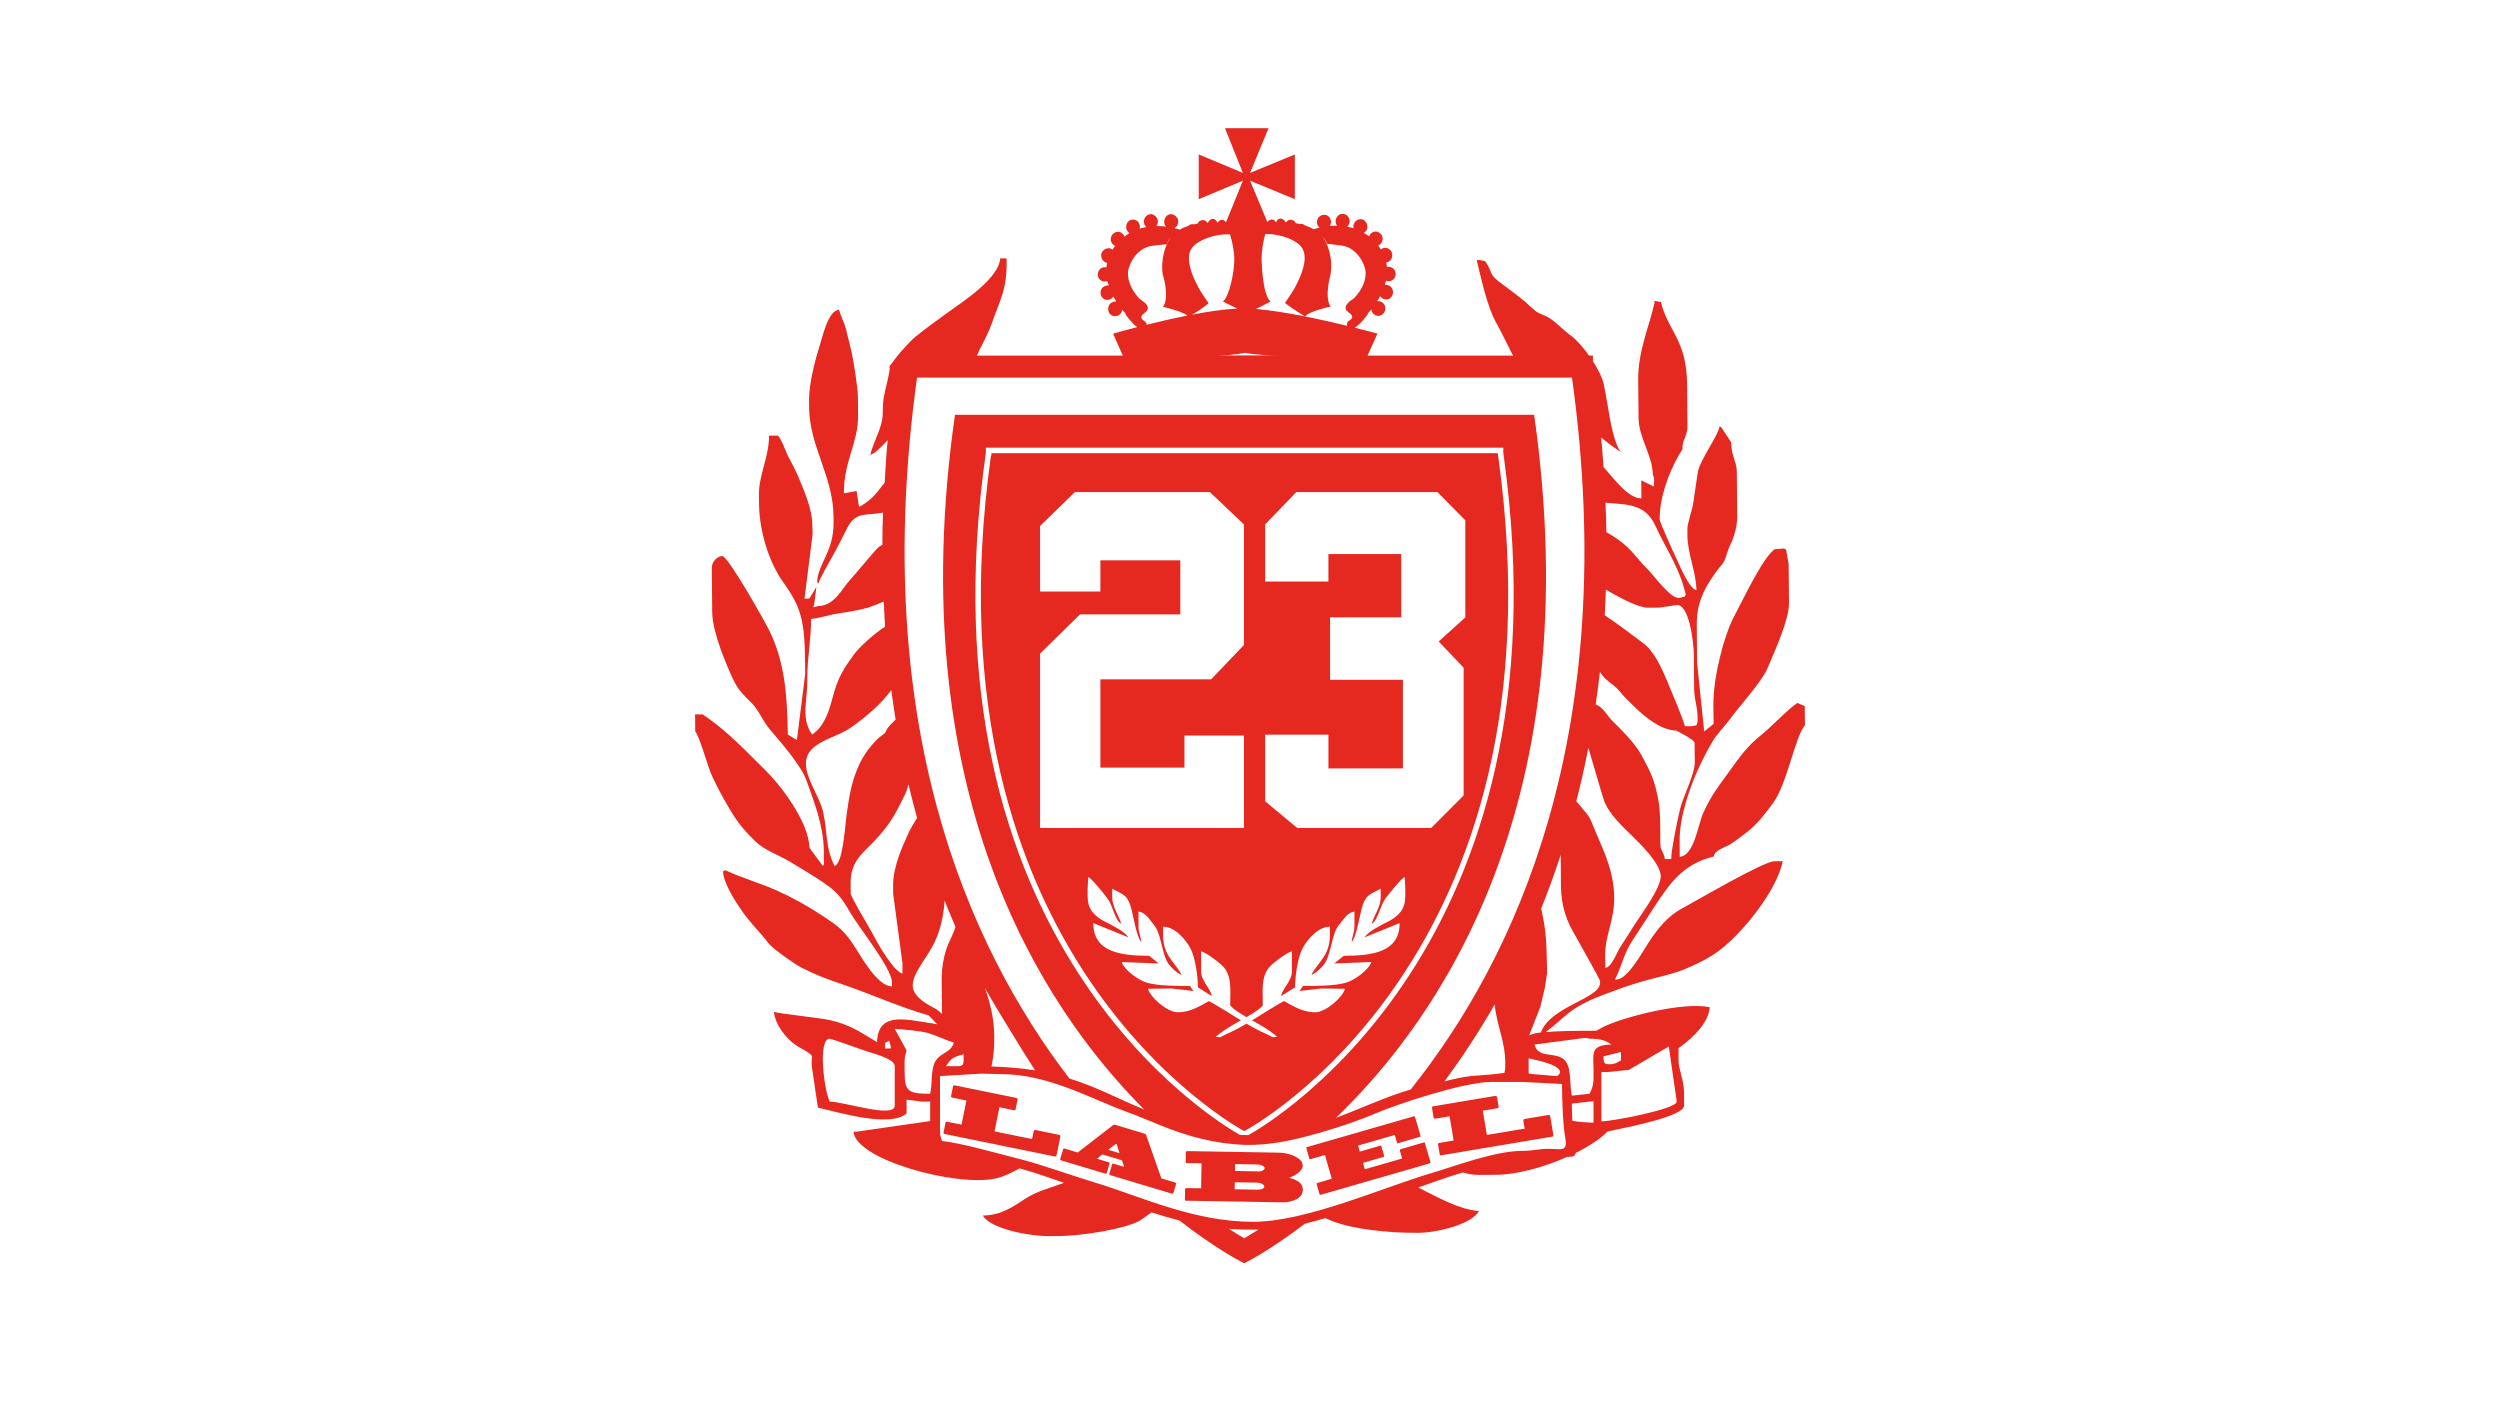 <svg xml:space="preserve" style="enable-background:new 0 0 1920 1080;" viewBox="0 0 1920 1080" y="0px" x="0px" xmlns:xlink="http://www.w3.org/1999/xlink" xmlns="http://www.w3.org/2000/svg" id="Ebene_1" version="1.1">
<style type="text/css">
	.st0{fill:#E52820;}
</style>
<g id="FRONT">
	<path d="M891.44,864.34L891.44,864.34c20.73,8.4,42.07,14.2,64.56,14.9c19.71,0.61,38.76-3.94,57.58-9.28l0.14-0.05
		c16.49-4.69,32.04-10.24,41.3-14.25c16.65-7.25,69.01-24.72,90.21-24.72h24.16l30.25,1.54c0,11.17,0.61,31.3,2.5,41.49
		c2.08,11.27-3.75,8.28-13.13,8.33c-7.39,0.05-10.52,1.45-19.66,1.54c-21.9,0.16-51.87,11.8-70.43,17.24
		c-36.64,10.8-95.76,37.27-136.62,37.27c-45.76,0-86.78-19.71-121.11-30.06c-17.96-5.43-41.93-14.13-57.58-18.03
		c-14.93-3.73-46.5-12.8-60.15-13.92c-0.82-3.43-1.54-3.47-1.54-7.56v-42.35l31.74-1.87l15.16,0.35c36.03,0,68.64,18.75,95.39,28.55
		C874.02,857.04,882.77,860.82,891.44,864.34 M1154.52,347.68c0.09,1,0.26,2.12,0.47,3.45c51.57,374.02-178.14,510.51-196.21,520.65
		c-2.26-0.05-4.41-0.07-6.48-0.14c-19.43-10.96-248.52-148.54-195.16-524.03v-1.68v-2.1h2.1h393.15h2.15v2.1V347.68z
		 M1287.74,846.01c0.37,5.53-47.93,14.97-57.86,15.21v-37.85h4.55l16.58-1.7l30.62-17.98L1287.74,846.01z M1220.8,797.71
		c7.21,0,12.81,1.19,16.65,4.5c-16.65,0.37-13.62,7.35-13.62,19.66v6.06c0,5.48-1.26,8.44-3.03,12.08l-13.62,1.45
		c-2.12-9.17,0.28-23-6.53-28.17c-7.42-5.6-19.29-0.33-22.18-11.08l39.23-5.16L1220.8,797.71z M1235.96,817.35
		c-4.59,0-4.22-1.77-4.57-6.04l13.53-3.38l0.07,6.41C1242.05,815.9,1240.56,817.35,1235.96,817.35z M1173.95,812.8
		c5.71,1.35,24.16,4.71,24.16,10.57c0,1.28-1.7,3.22-3.01,3.06L1174,824.6L1173.95,812.8z M726.46,818.86
		c4.13-6.16,5.5-7.18,13.6-9.1v4.57c0,3.45-1.05,4.52-4.5,4.52H726.46z M679.61,805.22c0.58-6.97-1.61-2.61,3.29-6.06l1.59,6.02
		L679.61,805.22z M687.16,790.13c6.02,0.47,20.24,1.59,25.49,3.22c7.39,2.24,15.58,6.23,19.87,7.35c-2.15,8-9.98,7.3-14.23,14.51
		c-3.62,6.16-2.05,16.77-3.92,24.81c-19.87,0-19.66-3.03-19.66-22.67v-1.49c0-4.62,0.7-5.55,1.54-9.07L687.16,790.13z
		 M637.27,797.71c1,0,23.95,8.12,27.03,9.24c4.92,1.84,22.86,5.76,22.86,11.92v30.25c0,10.12-39.13-3.06-49.89-3.06
		C632.98,837.94,627.78,797.71,637.27,797.71z M943.8,943.75c5.01,0.4,10.19,0.61,15.49,0.61h7.14c-4.62,2.96-8.3,5.18-10.84,6.62
		C952.87,949.45,948.89,947.04,943.8,943.75z M1234.61,868.96h0.02H1234.61L1234.61,868.96z M1207.6,860.84
		c-0.26-3.87-0.42-8.28-0.42-13.27l16.61-1.89l0.05,16.54c-5.32-0.12-10.29-0.49-16.23-1.4V860.84z M684.53,529.99
		c1,7.67,2.12,15.18,3.31,22.62c-2.78,2.57-4.95,4.92-5.99,6.41c-3.43,5.01,0,2.45-5.64,6.58c-1.84,1.38-4.57,4.31-6.16,6.06
		c-3.59,3.99-7.28,9.54-9.75,14.69c-5.81,12.06-7.98,23.74-10.12,39.32c-1.17,8.3-2.7,37.57-9.26,39.39
		c-7.28-14.79-5.01-24.07-8.72-41.3c-2.45-11.31-13.11-25.47-13.2-36.78v-0.79c-0.14-15.23,20.52-18.96,31.56-25.56
		c9.05-5.46,24.3-18.26,30.65-26.49C682.43,532.51,683.52,531.23,684.53,529.99z M697.7,602.31c2.08,8.79,4.29,17.44,6.62,25.89
		c-2.96,4.57-5.37,8.86-6.41,11.19c-4.71,10.47-12.13,26.19-11.99,40.72l0.05,6.55l7.11,52.92v8.14
		c-6.62-1.68-18.35-21.81-21.88-28.76c-2.47-4.9-17.84-29.99-17.86-32.81l-0.07-8.16c-0.16-16.61,10.07-23.42,18.28-32.14
		c8.89-9.47,14.41-17.17,20.31-29.34C694.81,610.43,696.23,608.61,697.7,602.31z M725.48,691.66c2.68,6.83,5.43,13.53,8.28,20.1
		c-0.23,0.82-0.44,1.56-0.63,2.14c-1.19,3.57-3.4,7.56-4.95,11.31c-3.06,7.63-5.06,17.07-4.97,27.43l0.23,26.05
		c-1.63-1.65-3.22-3.03-4.59-3.73c-25.61-13.06-19.92-21.46-6.34-42.05C720.37,720.93,724.27,708.57,725.48,691.66z M678.7,461.98
		c0.28,6.46,0.63,12.87,1,19.29c-7.28,4.66-19.54,15.3-23.95,21.46c-7.6,10.61-12.04,17.07-15.84,31.32
		c-3.38,12.76-6.67,23.58-16.23,30.11c-8.86-12.99-3.47-24.89-3.66-43.19c-0.16-15.16,2.98-29.57,2.85-45.62
		c7.72-0.75,13.81-3.27,21.9-4.39c5.85-0.84,16.51-2.61,21.95-4.31C669.97,465.57,674.22,463.96,678.7,461.98z M1233.02,386.09
		c16.98,1.49,30.53,0.65,38.37,17.82c8.3,18.21,18,30.81,23.32,52.76l-0.93,1.59c-3.22,0.37-1.68,0.89-4.76,0.91
		c-6.6,0.05-19.06-17.49-23.65-21.99c-8.91-8.79-11.59-14.88-22.76-22.88c-2.87-2.05-5.78-3.89-8.93-5.62
		C1233.56,401.25,1233.35,393.69,1233.02,386.09z M1219.85,574.28c4.52,14.81,8.7,30.13,11.73,39.58c3.43,10.82,15,21.39,22.6,28.8
		c5.65,5.53,21.2,20.76,21.27,30.16c0.09,9.4-15.35,29.88-19.9,37.04c-3.9,6.04-7.11,11.36-11.1,17.37
		c-2.73,4.06-6.62,15.63-11.59,16.09l-0.09-9.77c-0.14-14.83,7.09-26.98,6.93-44.08c-0.16-20.08-7.79-35.26-13.97-49.91
		c-4.95-11.73-3.85-11.08-11.73-20.17c-0.65-0.75-1.89-2.24-3.38-4.01C1214.02,602.15,1217.12,588.44,1219.85,574.28z
		 M1228.73,515.95c1.19,1.77,2.1,3.06,2.59,3.57c3.19,3.96,9.03,6.83,12.8,11.64c3.9,4.87,7.58,8.12,12.01,12.45
		c6.34,6.23,19.66,17.54,31.34,17.44c2.52,1.66,13.97,6.88,13.97,9.66l0.16,14.67c0.05,9.19-8.72,25.84-11.1,35.15
		c-1.73,6.55-7.09,32.7-7.02,39.21l-4.9,0.02c-0.3-3.71-2.61-6.32-3.19-9.07c-0.51-2.38-0.21-9.21-0.26-12.08
		c-0.07-6.58-0.23-17.35-1.35-23.3c-3.22-17.42-6.23-22.34-13.06-35.24c-4.45-8.51-15.49-19.71-22.48-26.49
		c-4.15-4.1-6.67-9.91-12.1-12.31c-0.21-0.12-0.42-0.21-0.65-0.3C1226.7,532.77,1227.78,524.42,1228.73,515.95z M1233.3,452.82
		c13.97,8.23,26.19,13.92,32.12,13.88l9-0.05l12.99-1.96c9.63-1.47,13.34,27.57,13.46,38.36c0.05,8.42,0.16,16.84,0.21,25.28
		c0.07,9.75,2.57,13.18,2.66,22.79v1.63c0.07,2.21-0.37,2.26-0.77,4.08c-1.82,0.44-1.87,0.86-4.08,0.86l-4.88,0.05
		c-1.37-5.57-10.66-27.59-13.64-34.7c-4.48-10.73-10.29-23.32-18.75-29.39c-5.74-4.13-17.24-13.2-29.2-21.15
		C1232.79,466.02,1233.07,459.44,1233.3,452.82z M1034.64,250.21c-9.38-2.26-20.64-4.85-32.14-7.16c1.86-3.82,19.43-7.63,19.43-7.63
		c-5.39-7.41,0.49-26.4-0.26-23.81c2.43-12.59-1.82-24.37-5.95-30.04c2.68,3.01,3.38,5.72,3.38,5.72s-0.23-0.28,11.27,1.28
		c11.8,1.54,18.45,14.6,18.45,21.25c0,10.98-9.21,19.47-9.21,19.47c-1.56,1-9.98,6.13-4.11,10.45c6.13,4.38,1.26,5.67-0.51,7.44
		C1034.48,247.69,1034.32,249,1034.64,250.21z M1002.34,243.03c-13.06-2.59-26.47-4.8-37.67-5.74l11.17-5.71
		c-5.36-4.11-6.67-23.32-6.93-32.02c0-8.05,1.4-14.95,2.85-19.89c11.8-0.16,23.88,4.64,27.87,10.19c5.92,8.19-0.75,22.51-4.06,28.92
		c-3.08,6.13-8.72,13.83-8.72,13.83C992.36,237.13,1001.29,242.38,1002.34,243.03z M950.22,236.97c-10.05,0.49-22.3,2.31-34.63,4.67
		c3.36-1.98,8.82-5.46,12.64-8.77c0,0-5.65-7.67-8.7-13.81c-3.34-6.41-9.98-20.78-4.11-28.71c4.15-5.76,17.03-10.89,29.27-10.38
		c1.63,5.5,3.26,12.76,3.26,19.59c0,8.7-3.62,27.92-8.72,32.02L950.22,236.97z M911.83,242.38c-11.03,2.17-21.95,4.71-31.23,7.04
		c0-0.75-0.19-1.4-0.49-1.73c-1.8-2.05-6.69-3.33-0.79-7.67c6.16-4.36-2.29-9.21-3.82-10.26c0,0-9.24-8.7-9.24-19.68
		c0-6.67,6.67-19.73,18.45-21.27c11.52-1.52,11.27-1,11.27-1s0.72-2.8,3.33-5.9c-4.15,5.67-8.35,17.45-6.16,29.95
		c-0.26-2.54,5.39,16.65,0,23.81C893.15,235.66,907.89,238.9,911.83,242.38z M934.05,273.21c12.97-0.28,22.18-2.21,22.18-2.28
		c0,0.16,10.82,2.03,25.42,2.21C965.82,272.84,949.89,272.84,934.05,273.21z M1109.3,830.52l-0.05,0.05l0,0L1109.3,830.52z
		 M1155.36,823.99c-9.38,1.45-21.92,2.01-25.28,2.38c-7.58,0.84-14.16,2.49-20.78,4.15c13.2-17.77,26.26-37.46,38.65-59.19
		c0.19,2.31,0.49,4.45,0.86,6.51c2.29,12.62,7.07,24.3,7.21,37.11l0.02,4.06C1156.06,820.82,1155.8,822.48,1155.36,823.99z
		 M1183.39,792.97c-0.65,0.07-1.24,0.14-1.84,0.21c-3.01,0.35-5.32,1.05-7.14,2.01l0,0l8.65-22.2l3.47-14.79l1.68-11.19l-0.33-12.22
		c-0.14-13.62-1.33-23.49-3.76-34.87c-0.09-0.4-0.32-1.12-0.58-2.05c5.34-13.2,10.38-27.03,15.09-41.35l0.16,23.56
		c0.19,17.54,5.22,28.87,11.8,39.81c1.75,2.92,18.26,32.72,18.26,33.26v1.63C1228.99,767.06,1190.76,772.66,1183.39,792.97z
		 M719.77,786.65c-1.37-0.3-2.78-0.54-4.2-0.75c-19.71-2.78-41.26-9.38-42,14.46c-14.65-8.79-20.71-13.27-36.22-16.91
		c-7.58-1.77-39.79-4.97-42.96-6.41c0.93,10.1,9.33,20.17,15.86,24.98c3.92,2.89,9.49,5.08,12.38,7.95
		c0.44,0.42,0.82,0.79,1.09,1.07c-0.44,3.31-0.54,6.51-0.05,9.33l4.48,30.27c17.54,4.03,55.44,15.49,68.1,4.48v-10.56l12.06,1.49
		h6.06v14.95l-56.44,8.12l-2.45,0.05c2.03,21.78,79.25,42.42,109.08,35.92c6.27-1.33,12.27-4.45,18.52-7.79
		c11.66,3.19,22.86,7.21,34.07,11.1c-11.01,4.22-20.13,5.97-29.99,12.38c-8.93,5.81-18.08,12.59-32.35,12.74
		c5.36,9.89,34.96,15.98,51.54,15.81l7.35-0.05c17.75-0.16,50.35-5.53,61.38-11.68c1.82-1.03,5.2-3.45,9.26-6.51l0,0
		c6.97,2.24,14.09,4.36,21.43,6.23c27.17,21.06,45.6,30.65,45.83,30.74l3.96,2.14l3.96-2.14c0.23-0.09,17.26-8.96,42.73-28.31
		c5.32-1.24,10.54-2.73,15.56-4.24v0.05c1.7,0.72,3.47,1.47,5.34,2.17c15.25,6.23,43.71,9.28,65.49,9.05h0.82
		c15.63-0.12,41.37-7.11,46.37-16.7c-15.21-1.14-31.56-10.52-46.65-18.1c4.69-1.59,9.42-3.24,14.16-4.97
		c6.32-2.24,13.04-4.52,20.06-6.6c3.92,1.21,8.21,2.01,12.97,1.91l13.06-0.09c15.37-0.12,36.22-5.74,54.18-13.74
		c4.55-0.05,6.21-0.49,6.49-3.03c10.12-5.01,18.87-10.73,24.53-16.49c17.94-3.71,58.75-11.85,58.75-19.85v-7.58
		c0-9.3-1.82-13.99-3.68-21.99c-1.05-4.55-0.28-10.26-0.63-14.46c13.6-9.77,23.2-20.87,24.02-31.51
		c-20.29-4.53-67.1,7.74-81.75,15.11c-1.98,1-3.82,1.98-5.5,2.96h-3.52c-10.75,0-24.16,0.02-35.22,0.98
		c5.9-4.27,12.94-10.99,18.12-15.04c7.42-5.81,17.24-10.24,26.35-13.67c9.75-3.66,19.87-7.42,29.9-10.26
		c9.33-2.66,22.58-5.39,31.3-8.89c22.02-8.93,32.47-16.91,46.88-33.14c10.75-12.13,25.51-32.26,29.53-50.24l-6.51,0.05
		c-8.4,0.09-60.01,30.44-70.41,35.99c-11.69,6.18-19.29,16-26.31,26.68c-4.5,6.9-15.49,27.33-24.04,28.1l-1.63,0.02l0.82-1.66
		c5.27-11.22,6.02-18.35,13.13-29.11c5.64-8.63,10.73-16.49,16.37-25.12c11.68-17.73,21.74-32.77,45.52-38.53
		c0.49-4.8,8.93-7.14,12.66-9.4c3.9-2.4,8.7-6.13,12.31-8.91c8.33-6.34,13.99-13.88,20.2-22.2c11.4-15.21,17.17-51.36,24.91-60.4
		l-0.16-14.67l-5.71-2.38c-8.16,5.55-19.01,17.65-27.64,24.56c-10.71,8.44-16.44,16.7-24.42,27.75
		c-8.19,11.36-13.85,18.31-20.1,32.02c-4.29,9.49-6.93,32.81-18.14,33.84l-0.09-12.22c-0.16-18.14,7.67-40.3,13.36-53.1
		c3.68-8.3,6.95-14.53,11.24-22.11c4.18-7.42,9.59-12.13,14.51-18.89c6.83-9.45,23.95-28.01,28.34-38.41
		c4.48-10.73,16.65-36.85,16.56-50.03l-0.28-30.16c0-0.14-1.7-10.01-1.86-10.5c-0.75-2.36-4.18-0.84-8.86-0.82
		c-9.12,6.25-25.07,40.25-31.49,52.31c-7.42,14.09-15.74,45.88-15.58,67.15l0.16,14.67l-7.21,5.88l-5.5-53.06l-0.21-29.32
		c-0.19-18.66,8.05-30.88,15.91-41.72c2.45-3.41,4.24-4.1,5.97-8.7c1.4-3.57,2.15-7.14,3.64-10.17c2.99-5.97,5.6-13.95,5.55-22.86
		l-0.33-34.21c-0.05-7.04-4.2-11.22-4.27-21.97l-7.86-11.92l-1.26-0.23c-0.49,6.58-15.28,25.89-16.6,35.38
		c-1.19,7.98-2.24,14.3-3.34,22.6c-0.68,5.27-4.67,16.58-4.62,20.48l0.02,4.92c0.14,15,6.81,28.13,6.9,42.31
		c-5.81-1.47-12.9-19.4-15.98-25.68c-1.63-3.29-12.22-26.8-12.24-28.69c-0.16-19.59,9.61-42,17.47-53.9
		c-0.07-8.4,3.99-9.68,3.89-18.01l-0.28-31.81c-0.3-34.35-14.69-40.88-20.15-63.39l-4.9-0.75v1.59l1.63-0.79l1.63-0.02l1.63-0.02
		l-1.63,0.02l-1.63,0.02l-1.63,0.79c-4.06,18.21-12.69,36.97-12.52,58.82l0.28,29.36c0.14,15.53,10.49,27.92,11.03,43.92
		c1.35,2.08,0.84,5.5,0.84,8.91l-1.59-0.77l-8.21-4.04l0.12,13.88c-10.84-0.12-21.85-16.33-29.06-24
		c-0.54-7.51-1.14-15.11-1.84-22.74c4.24,3.48,8.46,6.72,12.62,9.45l2.52,1.54l-1.7-2.38c-6.55-13.34-7.84-33.26-11.54-49.96
		c-1.12-4.92-4.34-11.22-8.25-17.31v-4.27h-2.94c-4.87-6.79-10.19-12.71-13.97-15.35c-5.41-3.83-10.54-9.7-16.56-13.55
		c-3.1-1.98-8.23-3.41-10.33-5.13c-2.75-2.26-5.27-4.78-8.19-7.3c-4.08-3.45-13.34-10.49-17.52-13.5
		c-11.52-8.26-6.67-8.21-13.18-17.68l-4.11-0.89h-2.45c3.78,15.53,8.09,35.75,14.97,48.11c4.97,8.93,8.68,17.12,12.92,25.28h-111.74
		l-0.07,0.16l7.72-17.03c0,0-6.95-1.96-17.49-4.6c2.4-1.4,5.67-4.38,9.94-10.1l0.26-1c0,0,1.05-1.07,2.57-2.94
		c0.33,2.98,2.89,5.22,5.88,4.97c3.08-0.51,5.11-3.08,4.87-6.13c-0.23-3.1-2.8-5.41-5.88-5.13c-0.12,0-0.26,0.05-0.4,0.05
		c0.77-1.21,1.56-2.5,2.31-3.9c1.1,1.68,3.03,2.75,5.01,2.57c2.8-0.28,5.11-2.82,4.85-6.13c-0.26-3.1-2.82-5.39-5.9-5.13
		c-0.07,0-0.23,0.02-0.35,0.05c0.33-1.05,0.65-2.15,0.89-3.27c0.77,0.35,1.63,0.47,2.54,0.4c3.08-0.26,5.11-3.05,4.85-6.13
		c-0.26-2.82-2.8-5.13-5.88-4.88c-0.26,0-0.54,0.09-0.79,0.16c-0.12-1.17-0.28-2.33-0.54-3.52c2.73-0.37,4.92-3.1,4.64-6.11
		c-0.23-3.06-3.03-5.37-5.88-5.13c-1.05,0.09-2.08,0.58-2.87,1.26c-0.6-0.98-1.31-2.03-2.08-2.98c2.12-0.96,3.62-3.15,3.41-5.71
		c-0.26-3.03-3.08-5.36-5.88-5.08c-2.08,0.19-3.83,1.73-4.52,3.73c-1.38-1.05-2.75-1.98-4.11-2.78c1.91-0.98,3.1-2.98,2.73-5.32
		c-0.26-3.1-2.8-5.39-5.62-5.11c-3.1,0.26-5.13,3.05-5.13,6.13c0.07,0.28,0.09,0.56,0.14,0.84c-1.63-0.54-3.22-0.91-4.83-1.16
		c1.28-1.17,2.03-2.94,1.87-4.81c-0.26-3.08-3.03-5.36-5.88-5.13c-2.82,0.28-5.11,3.1-4.85,6.13c0.07,1.14,0.49,2.19,1.12,3.01
		c-1.98,0-3.9,0.05-5.64,0.21c0.68-1.03,1.05-2.24,0.93-3.43c-0.26-3.36-2.82-5.64-5.88-5.11c-2.82,0.23-5.13,2.78-4.9,6.13
		c0.16,1.45,0.91,2.75,2.01,3.66c-2.1,0.49-3.64,0.98-4.45,1.24c-2.12-1.21-4.34-2.12-6.65-2.87c-0.98-0.91-2.31-1.42-3.71-1.28
		c-0.21,0-0.44,0.02-0.7,0.05c-0.89-0.19-1.77-0.35-2.66-0.51c-0.75-1.68-2.45-2.8-4.32-2.61c-1.28,0-2.42,0.72-3.13,1.84
		l-0.63-0.05c-0.54-1.65-2.12-2.82-3.92-2.82c-1.61,0.21-2.75,1.38-3.15,2.87h-0.26c-0.61-1.37-1.89-2.29-3.5-2.08
		c-1.31,0.16-2.4,0.93-2.96,2.03l-13.34-31.86l34.4,14.18v-34.33l-34.4,14.18l14.2-34.35h-33.45l13.76,34.35l-33.91-14.18v34.33
		l33.91-14.18l-12.97,31.95c-0.58-1-1.63-1.75-2.87-1.89c-1.63,0-2.91,0.77-3.52,2.29h-0.26c-0.37-1.61-1.54-2.64-3.15-3.05
		c-1.82,0-3.45,1.24-3.96,2.94l-0.63,0.05c-0.68-1.17-1.75-1.96-3.08-1.96c-2.12-0.23-3.73,1-4.34,2.68
		c-0.91,0.16-1.8,0.33-2.66,0.51c-0.23-0.05-0.47-0.09-0.7-0.12c-1.54-0.16-2.94,0.4-3.92,1.38c-2.26,0.72-4.46,1.68-6.51,2.82
		c-0.68-0.21-2.1-0.7-4.08-1.17c1.65-0.86,2.82-2.54,2.98-4.57c0.26-3.08-2.05-5.6-5.11-6.13c-2.82-0.28-5.39,2.03-5.65,5.39
		c-0.14,1.49,0.4,3.03,1.4,4.15c-2.24-0.28-4.73-0.47-7.39-0.42c0.63-0.82,1.03-1.87,1.12-2.99c0.26-3.08-2.05-5.6-4.85-6.13
		c-3.08-0.28-5.64,2.03-5.9,5.39c-0.14,1.66,0.61,3.34,1.84,4.48c-1.65,0.3-3.33,0.7-5.04,1.24c0.05-0.28,0.09-0.56,0.14-0.86
		c0.26-3.1-1.8-5.9-4.88-6.13c-2.82-0.26-5.36,2.03-5.62,5.13c-0.19,2.17,0.79,4.27,2.49,5.32c-1.28,0.77-2.59,1.61-3.85,2.64
		c-0.7-1.98-2.36-3.45-4.55-3.64c-3.08-0.23-5.62,2.05-5.9,5.13c-0.19,2.61,1.19,4.71,3.24,5.64c-0.75,0.96-1.4,1.94-2.01,2.89
		c-0.77-0.65-1.7-1.03-2.75-1.09c-3.08,0-5.64,2.29-5.9,5.08c-0.26,3.01,1.87,5.67,4.55,6.16c-0.26,1.14-0.42,2.31-0.54,3.52
		c-0.3-0.12-0.61-0.16-0.93-0.16c-2.82-0.28-5.39,2.03-5.64,5.13c-0.23,3.03,1.8,5.6,4.88,5.85c0.88,0.07,1.75-0.05,2.47-0.37
		c0.28,1.19,0.61,2.36,0.98,3.5c-0.12-0.02-0.23-0.02-0.37-0.07c-3.08-0.21-5.64,2.08-5.88,4.9c-0.28,3.31,2.03,5.88,4.85,6.13
		c2.01,0.16,3.87-0.79,4.97-2.61c0.75,1.42,1.52,2.73,2.31,3.96c-0.14-0.07-0.26-0.07-0.37-0.07c-3.08-0.26-5.62,2.03-5.88,5.13
		c-0.28,3.31,1.8,5.88,4.85,6.13c3.05,0.23,5.55-1.98,5.88-4.99c1.54,1.89,2.59,2.94,2.59,2.94l0.26,1.05
		c3.57,4.8,6.41,7.74,8.65,9.38c-11.08,2.89-18.49,5.04-18.49,5.04l7.51,16.86H750.27l2.17-4.8c3.01-5.67,7.51-14.83,8.96-19.06
		c6.2-18.52,12.41-26.54,11.66-50.77h-4.9c-1.19,15.86-29.69,33.82-41.09,42.12c-8.3,6.04-15.84,11.48-23.79,17.82
		c-3.15,2.54-9.17,8.98-13.85,14.62h-0.02v0.07c-2.12,2.45-5.22,7.42-6.18,7.67l0.02,2.47c0.05,2.38-2.61,13.46-3.43,16.79
		c-1.73,7-1.75,10.1-1.91,18.31c-0.23,10.1-7.44,21.6-9.56,31.02c3.59-0.96,9.23-6.88,13.39-11.38c-1.1,11.22-1.75,22.16-2.31,32.72
		c-0.77,0.91-1.49,1.82-2.21,2.78c-5.34,7.21-9.56,11.59-17.49,15.86l-1.84-12.25l-9.75,1.77c-0.23-24.49,11.05-38.9,10.87-59.57
		l-0.14-14.69c-0.05-7.09-3.55-28.9-5.04-35.17c-1.49-6.27-2.54-10.5-4.06-16.42c-1.4-5.48-4.36-10.92-5.37-15.09
		c-8.56,0.26-12.97,21.88-15.58,29.92c-2.91,8.89-7.56,27.82-7.46,38.74l0.05,6.51c0.28,29.55,18.45,52.97,18.71,82.96l0.07,4.92
		c0.19,22.76-11.57,31.07-12.66,45.74l0.84,1.65c0.84-3.31,9.82-19.19,11.99-23c2.24-3.89,3.68-6.9,5.9-11.17
		c1.33-2.59,4.94-9.98,6.16-11.73c6.32-9.19,13.32-6.51,25.79-8.75c-0.16,3.2-0.28,6.34-0.35,9.52c-0.14,5.04-0.16,10.12-0.16,15.14
		c-1.1,0.63-1.98,1.14-2.57,1.54c-2.22,1.45-18.05,20.92-21.69,24.77c-6.74,7.09-12.17,20.39-24.91,20.78l-4.06,0.93l0.77-1.73
		l1.75-13.85l-5.36,8.82l-3.78,0.21l6.25-49.75l-0.23-7.37c-0.12-12.53-7.21-27.64-10.82-36.69c-2.05-5.11-5.27-10.75-7.86-15.84
		c-1.24-2.38-6.16-15.67-8.05-15.67l-6.53,0.05c0.14,15.95-7.88,30.58-7.74,44.9l0.07,7.35c0.21,23.09,8.75,46.6,18.49,60.15
		c13.78,19.22,16.58,29.41,16.89,61.78l0.07,8.96l-6.37,50.59l-6.97-4.15c-0.42-33.09-3.03-57.07-14.27-80.02
		c-3.73-7.58-31.72-57.16-36.03-57.09c-3.99,0-8.14,4.67-8.09,9l0.33,34.24c0.16,15.46,10.78,39.97,15.95,51.22
		c4.04,8.74,8.37,12.34,14.69,18.8c5.36,5.55,8.26,13.55,13.62,19.85c7.84,9.19,23.95,27.59,27.99,38.95
		c5.18,14.58,13.25,34.33,13.43,53.8l0.07,9.8c0.02,1.59-0.21,1.47-0.77,2.42l-10.31-14.04c-0.61-20.24-22.25-48.14-33.4-59.08
		c-15.63-15.37-30.25-31.27-48.72-43.38l-5.71,0.05l0.12,13.01c3.1,3.52,9.12,25.05,11.8,31.6c3.52,8.58,10.12,20.48,14.86,28.48
		c5.99,10.12,10.99,15.98,19.17,24.09c7.25,7.18,17.52,10.36,26.56,15.74c8.61,5.15,18.66,11.1,26.59,16.56
		c10.1,6.95,13.69,11.57,19.92,22.51c6.09,10.68,32.07,42.91,32.16,53.64l0.02,3.27c-10.47-0.12-21.97-19.96-26.84-27.75
		c-9.1-14.62-13.5-18.05-27.5-27.17c-11.61-7.53-21.9-13.32-35.26-19.24c-12.29-5.41-26.4-9.47-38.48-15.14l-1.63,0.84
		c0.09,9.1,10.14,24.28,14.51,30.5c7.32,10.5,13.62,15.84,20.24,24.61c3.24,4.32,20.03,16.16,25.75,19.06
		c10.94,5.6,19.82,8.84,31.79,12.9c21.85,7.42,43.33,17.31,65.61,23.65C715.36,781.83,717.55,784.53,719.77,786.65z M794.91,822.03
		c-10.08-1.59-20.97-2.57-33.42-2.99c1.35-7.16,2.19-13.18,2.1-21.92v-1.66c-0.12-13.5-3.29-25.51-7.23-36.97
		c1.07,2,2.17,3.96,3.26,5.95C764.31,772.61,785.21,807.04,794.91,822.03z M971.65,564.25h48.58v25.89h57.21v-68.06h-55.93v-47.97
		h54.64v-48.58h-55.93v21.08h-48.58v-43.89l23.97-24.79h108.36l21.39,21.67v74.56l-20.43,18.5l19.15,20.15v98.09l-24.91,24.95
		h-102.9l-24.63-20.48V564.25z M955.35,635.85H798.76V501.98l30.65-30.11h77.06v-41.54h-61.38v23.98h-46.32v-50.38l26.77-26H929.2
		l26.15,24.82v92.61l-25.16,26.35h-85.1v67.8h64.56V564.9h45.71V635.85z M980.86,796.29l-3.34,0.35c-0.35-0.21-3.38-1.87-4.52-2.36
		c-5.18-2.19-10.43-5.04-15.7-8.12c-5.25,3.08-10.5,5.92-15.67,8.12c-1.14,0.49-4.2,2.14-4.52,2.36l-3.34-0.35
		c4.73-4.5,12.2-8.72,19.22-12.66c-8.3-5.08-16.56-10.47-24.51-14.79c-6.74,3.54-13.78,8.58-24.05,8.58
		c-8.05,0-21.27-11.68-22.76-18.03l18.05-0.23l16.77,1.91l-2.61-3.85c-10.68,0-24.35-0.05-32.79-2.43
		c-6.74-1.87-18.01-10.12-19.59-15.95l28.43,1.1l-7.39-5.9c-22.04,0-42.94-2.87-42.87-25.1l26.98,10.94
		c-3.03-4.52-12.01-9.07-17.47-11.75c-3.17-1.56-6.27-3.62-8.61-5.97c-5.88-5.88-5.27-11.78-5.27-19.64l0.44-9
		c2.24,0.58,12.45,13.34,14.46,16c4.62,6.04,5.76,16.65,10.87,20.08c-0.98-4.2-3.33-7.91-4.92-11.85
		c-2.33-5.95-1.96-7.37-1.96-15.23c9.4,4.97,12.1,5.08,14.95,16.4c1.35,5.43,4.15,22.04,7.37,24.4c-0.33-4.08-2.14-6.65-2.14-12.48
		V700.1c5.08,0.44,8.14,5.69,11.05,9.17c3.52,4.15,4.69,8.28,6.23,14.34c1.24,5.04,2.59,11.1,4.9,15.28
		c1.7,3.1,7.44,8.79,10.89,9.77c-5.36-10.19-14.18-14.72-14.18-30.5v-6.44c9.26,0,17.07,9.77,20.62,15.88
		c3.8,6.53,5.99,20.71,6.16,30.69l10.59,6.65c-0.42-4.99-8.16-11.71-8.16-18.45v-15.88c4.2,0.96,16.21,10.1,18.4,13.41
		c5.11,7.7,3.94,15.91,3.94,28.13c2.21,2.82,7,5.81,12.5,8.98c5.53-3.17,10.28-6.16,12.52-8.98c0-12.22-1.19-20.43,3.96-28.13
		c2.17-3.31,14.16-12.45,18.38-13.41v15.88c0,6.74-7.74,13.46-8.19,18.45l10.63-6.65c0.09-9.98,2.33-24.16,6.13-30.69
		c3.55-6.11,11.33-15.88,20.59-15.88v6.44c0,15.79-8.79,20.31-14.16,30.5c3.43-0.98,9.19-6.67,10.84-9.77
		c2.36-4.18,3.68-10.24,4.95-15.28c1.52-6.06,2.68-10.19,6.23-14.34c2.89-3.47,5.97-8.72,11.03-9.17v10.73
		c0,5.83-1.82,8.4-2.12,12.48c3.19-2.36,6.02-18.96,7.39-24.4c2.82-11.31,5.5-11.43,14.9-16.4c0,7.86,0.37,9.28-1.96,15.23
		c-1.56,3.94-3.94,7.65-4.92,11.85c5.13-3.43,6.25-14.04,10.89-20.08c2.01-2.66,12.2-15.42,14.46-16l0.42,9
		c0,7.86,0.61,13.76-5.25,19.64c-2.38,2.36-5.41,4.41-8.63,5.97c-5.43,2.68-14.44,7.23-17.44,11.75l26.96-10.94
		c0.09,22.23-20.8,25.1-42.87,25.1l-7.39,5.9l28.45-1.1c-1.59,5.83-12.83,14.09-19.62,15.95c-8.44,2.38-22.06,2.43-32.77,2.43
		l-2.61,3.85l16.75-1.91l18.05,0.23c-1.47,6.34-14.72,18.03-22.74,18.03c-10.26,0-17.31-5.04-24.05-8.58
		c-7.98,4.31-16.21,9.7-24.51,14.79C968.66,787.56,976.13,791.79,980.86,796.29z M1150.79,351.74c-0.14-1.03-0.3-2.22-0.49-3.59
		v-0.09H761.37v2.08l-0.33-0.05c-53.87,385.33,191.71,517.06,194.53,518.58h0.02h0.02v0.02v-0.02h0.05l0,0
		C958.5,867.14,1203.78,735.83,1150.79,351.74z M852.8,902.52c-0.72-0.21-0.98-0.75-0.82-1.21l2.12-7.14c0.12-0.42,0.49-0.61,1-0.51
		l8.23,2.5l-1.63-5.04l-15.09-4.55l-4.1,3.34l9.07,2.75c0.56,0.14,0.7,0.47,0.61,0.79l-2.17,7.25c-0.19,0.56-0.47,0.86-0.98,0.7
		l-33.07-9.91c-1.12-0.37-1.94-0.7-1.73-1.4l2.26-7.41c0.14-0.54,0.47-0.77,1.21-0.54l9.98,2.98l26.84-20.76
		c0.7-0.58,1.4-0.7,1.98-0.49l22.39,6.74c0.98,0.28,1.4,1,1.49,1.54l11.52,32.84l10.75,3.22c0.82,0.23,0.56,1.12,0.35,1.84
		l-1.86,6.18c-0.16,0.61-0.72,0.65-1.61,0.37L852.8,902.52z M851.07,883.05l8.68,2.57l-2.08-6.83c-0.09-0.21-0.58-0.37-0.72-0.23
		L851.07,883.05z M948.47,899.3l18.94,0.35c1.47,0,3.8-1.03,3.82-2.52c0-1.47-3.03-2.8-5.11-2.82l-17.58-0.28L948.47,899.3z
		 M948.21,913.37l17.12,0.28c3.13,0.09,5.62-0.72,5.65-2.29c0.05-1.8-2.94-3.01-5.13-3.08L948.3,908L948.21,913.37z M910.82,922.14
		c-0.47,0-0.82-0.21-0.82-0.56l0.14-7.74c0-1,0.33-1.38,0.93-1.38l11.38,0.16l0.33-19.17l-10.94-0.21c-1.03,0-1.24-0.26-1.24-0.77
		l0.09-7.07c0.02-1.03,0.44-1.37,0.96-1.35l70.74,1.19c8.44,0.16,18.17,4.27,18.08,9.86c-0.09,4.97-7,8-10.22,9.49
		c2.01,0.82,10.4,2.1,10.31,9.35c-0.14,8.33-12.78,9.49-14.41,9.47L910.82,922.14z M948.56,878.85l-1.54-0.07
		C947.51,878.78,948.02,878.83,948.56,878.85z M1192.93,871.53c0.16,0.91-0.37,1.33-0.84,1.42l-85.24,14.32
		c-0.54,0.09-1.09-0.16-1.16-0.82l-1.28-7.58c-0.12-0.42,0.14-0.96,1.12-1.12l10.89-1.84l-3.15-18.63l-11.05,1.87
		c-0.58,0.09-1.07-0.21-1.17-0.72l-1.28-7.72c-0.12-0.54,0.23-0.93,1-1.07l47.39-7.95c0.75-0.14,1.44,0.12,1.61,1.12l1.17,7.14
		c0.12,0.58-0.14,1.05-0.82,1.14l-11.33,1.94l3.15,18.61l29.04-4.85l-1.03-5.72c-0.05-0.51,0-1.54,0.89-1.7l18.28-3.06
		c0.63-0.14,1.33,0.16,1.49,1.19L1192.93,871.53z M1085.42,857.44c0.89-0.28,1.26,0.05,1.45,0.75l4.04,13.92
		c0.12,0.47,0.07,0.84-0.4,1l-16.81,4.88c-0.35,0.09-0.61,0.14-0.72-0.16l-1.8-6.18l-28.2,8.14l1.33,4.64l15.72-4.55
		c0.49-0.14,0.72-0.09,0.84,0.28l2.17,7.7c0.14,0.37-0.42,0.63-1,0.79l-15.28,4.43l1.45,4.92l28.64-8.26l-1.73-5.95
		c-0.12-0.42-0.14-1,0.63-1.24l17.89-5.18c0.35-0.09,0.58,0.12,0.79,0.79l4.15,14.37c0.09,0.37,0,0.75-0.93,1.05l-82.79,23.86
		c-0.65,0.19-1.24,0.4-1.4-0.19l-2.22-7.72c-0.12-0.44,0.05-0.91,0.51-1.03l11.05-3.22l-5.22-18.24l-11.17,3.19
		c-0.37,0.09-0.63,0.28-0.79-0.28l-2.4-8.37c-0.07-0.21,0.33-0.58,1.07-0.77L1085.42,857.44z M811.47,887.15
		c-0.19,0.89-0.86,1.12-1.35,1.03l-84.71-17.31c-0.49-0.09-0.91-0.54-0.77-1.21l1.52-7.49c0.09-0.42,0.49-0.84,1.47-0.63l10.82,2.19
		l3.78-18.54l-11.01-2.24c-0.58-0.09-0.91-0.58-0.82-1.12l1.56-7.63c0.09-0.54,0.58-0.77,1.33-0.63l47.09,9.59
		c0.75,0.16,1.28,0.65,1.07,1.65l-1.45,7.07c-0.09,0.58-0.54,0.89-1.19,0.79l-11.24-2.31l-3.78,18.54l28.83,5.88l1.17-5.67
		c0.09-0.51,0.54-1.47,1.37-1.28l18.19,3.71c0.63,0.14,1.17,0.63,0.96,1.66L811.47,887.15z M733.41,318.57
		c-41.21,289.29,65.89,454,145.32,533.53c-7.37-3.1-14.67-6.25-21.76-9.56c-12.78-5.97-24.19-10.68-35.68-14.27l0,0
		c-78.2-101.92-153.72-273.08-117.01-538.28h503.02c37.74,272.73-43.29,445.97-123.91,546.75c-18.42,5.32-37.34,14.27-57.37,21.76
		c80.07-76.89,194.56-242.58,152.18-539.92H733.41z" class="st0"></path>
</g>
</svg>
